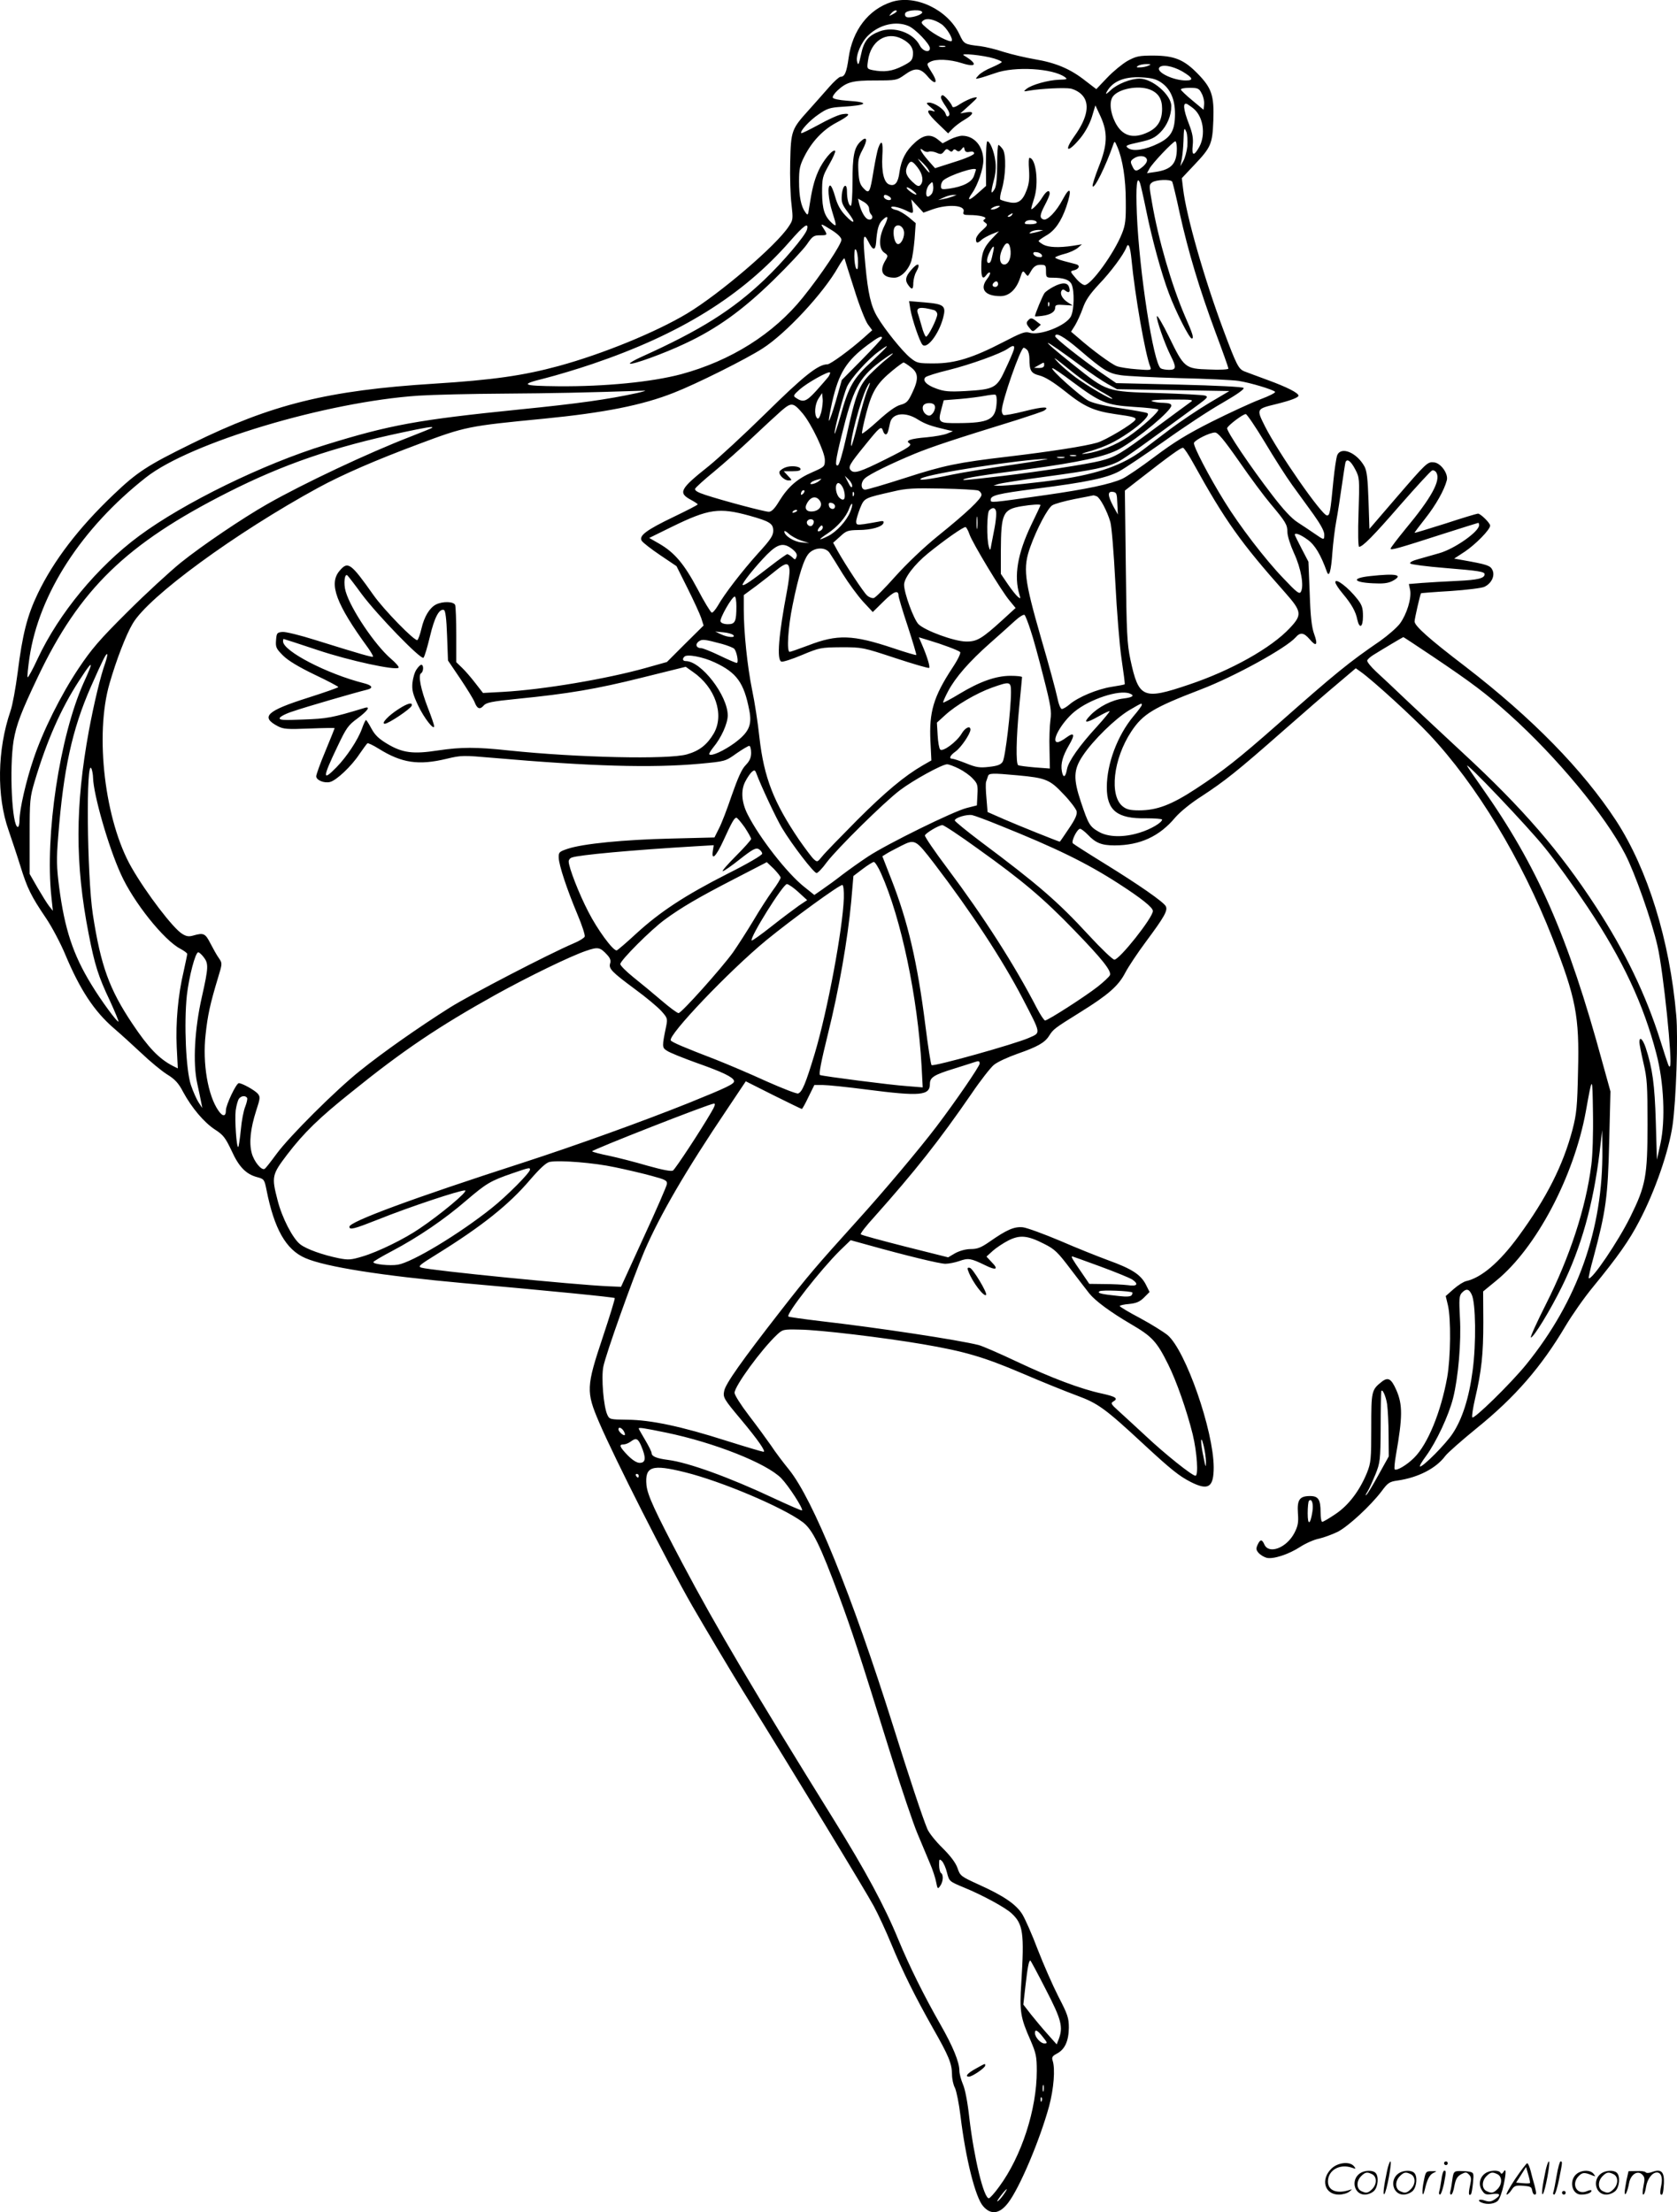 <?xml version="1.0" encoding="UTF-8"?>
<svg xmlns="http://www.w3.org/2000/svg" version="1.0" viewBox="0 0 909.991 1200.169" preserveAspectRatio="xMidYMid meet">
  <g transform="translate(-0.412,1200.661) scale(0.1,-0.1)" fill="#000000" stroke="none">
    <path d="M4842 11996 c-126 -41 -212 -154 -233 -303 -11 -79 -21 -103 -44 -103 -7 0 -35 -25 -62 -56 -26 -30 -76 -86 -109 -123 -95 -105 -98 -113 -102 -282 -2 -80 1 -184 7 -230 9 -81 9 -85 -15 -121 -67 -103 -375 -366 -551 -472 -170 -102 -459 -220 -697 -285 -191 -52 -358 -76 -676 -96 -576 -36 -883 -112 -1315 -325 -244 -120 -296 -154 -426 -278 -188 -179 -324 -357 -410 -536 -57 -119 -83 -220 -109 -428 -11 -84 -28 -178 -39 -209 -72 -210 -76 -462 -10 -648 16 -47 45 -133 63 -191 38 -123 58 -164 140 -285 33 -49 79 -137 103 -194 81 -194 158 -311 266 -404 34 -29 100 -89 147 -133 47 -45 110 -97 140 -116 44 -27 63 -48 88 -96 46 -85 113 -165 173 -204 45 -29 56 -44 89 -113 40 -89 79 -129 140 -145 37 -10 39 -13 50 -68 42 -213 106 -326 211 -371 110 -48 418 -96 859 -136 471 -42 815 -76 820 -81 2 -3 -27 -98 -65 -212 -90 -269 -91 -296 -20 -462 86 -200 368 -756 505 -995 73 -126 196 -333 274 -460 282 -454 668 -1089 711 -1169 24 -44 67 -137 95 -205 63 -153 129 -285 227 -459 86 -151 102 -190 103 -250 0 -24 7 -57 16 -73 8 -17 22 -85 30 -152 28 -232 81 -443 123 -490 42 -49 90 -42 136 19 62 81 171 338 222 524 25 94 34 202 19 247 -6 18 -1 25 23 38 43 22 64 68 65 140 0 53 -6 72 -57 170 -31 61 -81 175 -112 255 -30 80 -68 165 -83 190 -33 54 -101 101 -237 162 -96 44 -101 47 -115 89 -10 29 -37 65 -81 109 -37 36 -74 82 -83 104 -26 62 -99 282 -186 560 -224 711 -434 1228 -565 1390 -31 38 -75 96 -97 130 -23 33 -77 107 -120 163 -43 56 -78 111 -78 123 0 36 145 235 230 315 31 29 34 30 123 28 106 -1 456 -43 667 -79 228 -39 331 -69 540 -158 107 -46 241 -100 298 -121 114 -42 152 -69 362 -264 148 -137 193 -173 256 -205 95 -48 124 -29 124 80 -1 200 -152 633 -250 717 -21 17 -88 59 -149 92 -61 32 -111 62 -111 66 0 3 23 9 51 11 39 4 58 12 81 35 l30 30 -21 42 c-28 53 -76 84 -203 130 -57 21 -175 68 -262 106 -88 37 -178 70 -201 73 -47 5 -88 -13 -181 -78 -46 -32 -66 -40 -102 -40 -27 0 -59 -9 -84 -22 l-39 -23 -235 59 c-129 33 -237 62 -239 66 -3 5 30 47 73 94 221 248 351 412 528 669 48 71 103 141 121 156 19 16 76 42 127 60 109 38 149 60 173 98 23 36 26 39 169 128 153 95 207 143 244 214 16 31 67 108 114 171 98 132 118 167 106 190 -13 24 -147 117 -330 230 -91 56 -169 106 -174 111 -11 10 23 79 39 79 6 0 24 -14 41 -31 43 -46 76 -59 146 -59 138 0 244 49 329 151 27 31 84 78 144 116 125 82 190 133 440 353 110 97 244 213 298 258 l98 83 28 -20 c66 -47 286 -248 370 -338 257 -273 502 -679 669 -1105 127 -324 147 -425 139 -722 -4 -194 -8 -233 -30 -318 -51 -193 -140 -370 -293 -579 -104 -142 -201 -224 -284 -243 -14 -3 -44 -22 -68 -43 l-43 -38 12 -50 c17 -72 15 -283 -4 -391 -34 -188 -105 -362 -179 -436 -40 -40 -96 -73 -106 -63 -3 3 0 38 7 78 36 206 37 272 2 352 -27 61 -44 72 -78 46 -57 -45 -58 -51 -58 -251 0 -171 -2 -190 -23 -243 -40 -98 -100 -177 -170 -224 -35 -24 -68 -43 -73 -43 -5 0 -9 23 -9 51 0 70 -12 89 -57 89 -57 0 -71 -20 -66 -93 4 -51 0 -70 -19 -107 -42 -81 -138 -118 -163 -63 -13 30 -23 29 -37 -2 -9 -20 -8 -28 6 -44 10 -11 29 -22 43 -26 35 -9 119 18 182 59 29 19 76 40 103 45 26 6 72 23 101 37 58 30 179 142 238 220 34 46 43 52 86 58 112 16 210 66 260 134 13 17 89 84 170 150 209 169 351 333 483 556 34 57 100 152 148 210 136 166 197 253 251 357 86 163 161 381 181 521 19 134 31 473 20 595 -35 407 -155 794 -327 1058 -181 276 -453 554 -817 835 -198 151 -276 221 -276 245 0 14 30 146 35 153 1 1 73 7 160 12 87 6 170 16 184 23 38 18 58 59 44 90 -12 26 -29 31 -163 55 l-45 8 58 38 c58 39 137 119 137 141 0 14 -52 65 -66 65 -6 0 -86 -24 -177 -54 -92 -29 -167 -52 -167 -50 0 3 27 38 59 79 56 71 102 152 116 206 9 35 -32 93 -69 97 -36 4 -40 0 -210 -197 l-141 -164 -5 154 c-4 120 -9 161 -22 185 -42 76 -128 111 -148 60 -5 -14 -14 -73 -20 -133 -17 -177 -20 -193 -35 -193 -28 0 -263 338 -337 484 -47 94 -47 94 60 120 81 20 122 36 122 46 0 15 -64 47 -165 84 -55 20 -113 42 -129 48 -31 13 -42 33 -111 218 -107 286 -204 627 -221 772 l-7 58 66 70 c93 98 100 115 105 243 5 135 -9 176 -84 253 -75 77 -126 98 -239 99 -81 0 -95 -3 -143 -29 -29 -17 -79 -58 -111 -92 l-58 -61 -60 46 c-81 64 -160 97 -273 116 -52 9 -129 27 -170 40 -41 14 -97 27 -125 31 -88 10 -90 11 -115 65 -63 133 -239 217 -368 175z m28 -51 c0 -2 -10 -10 -22 -16 -21 -11 -22 -11 -9 4 13 16 31 23 31 12z m138 -7 c-5 -14 -65 -31 -84 -24 -8 3 -11 12 -8 21 8 19 98 22 92 3z m104 -62 c28 -18 66 -81 56 -92 -10 -9 -96 35 -135 70 -32 27 -33 31 -18 42 19 14 58 6 97 -20z m-179 -10 c37 -15 117 -98 117 -121 0 -27 -39 -17 -55 15 -36 70 -140 106 -219 76 -61 -23 -85 -53 -100 -127 -12 -55 -15 -60 -21 -37 -9 33 23 108 62 144 61 58 149 78 216 50z m-35 -70 c45 -23 64 -51 60 -88 -3 -29 -10 -36 -57 -60 -55 -28 -99 -34 -161 -22 -32 7 -32 8 -26 51 14 107 100 162 184 119z m235 -43 c-7 -2 -21 -2 -30 0 -10 3 -4 5 12 5 17 0 24 -2 18 -5z m266 -64 c23 -7 41 -15 41 -19 0 -3 -24 -16 -54 -29 -30 -12 -62 -31 -72 -43 -19 -21 -19 -21 6 -15 14 3 52 16 85 27 105 38 312 26 378 -22 15 -11 11 -13 -32 -14 -59 -2 -148 -27 -176 -49 -19 -15 -18 -16 15 -10 63 11 190 17 224 11 19 -4 46 -18 60 -33 46 -46 32 -125 -39 -224 -62 -87 -37 -95 32 -11 26 32 50 76 62 114 l19 63 28 -60 c40 -88 38 -154 -10 -274 -20 -51 -35 -98 -33 -104 7 -22 71 107 113 228 6 18 8 16 21 -15 29 -67 46 -175 46 -295 1 -102 -2 -129 -21 -176 -42 -106 -167 -279 -202 -279 -10 0 -32 17 -49 38 -31 36 -31 37 -9 42 28 7 35 27 11 33 -10 3 -39 10 -65 17 -27 7 -48 16 -48 19 0 4 23 13 50 20 28 7 60 22 73 33 l22 19 -50 -8 c-74 -11 -130 -9 -159 6 -14 8 -26 17 -26 20 0 3 18 16 40 29 48 27 82 76 110 156 33 97 22 119 -20 39 -34 -64 -83 -115 -104 -107 -22 8 -20 25 9 80 14 26 25 53 25 60 0 24 -18 15 -39 -19 -21 -35 -61 -75 -61 -63 0 4 7 30 16 57 26 80 10 219 -26 219 -4 0 -5 -29 -2 -65 3 -48 0 -77 -13 -110 -22 -60 -48 -77 -98 -65 -21 4 -41 11 -45 14 -3 4 0 28 8 54 22 74 25 188 6 218 -9 13 -20 24 -24 24 -4 0 -7 -48 -7 -108 0 -71 -5 -115 -13 -130 -21 -36 -23 -22 -6 43 11 39 14 77 9 109 -6 50 -29 106 -43 106 -5 0 -8 -54 -8 -121 l1 -121 -44 -39 c-50 -45 -63 -44 -31 1 29 41 60 131 60 175 0 78 -49 135 -115 135 -14 0 -44 -9 -66 -20 l-40 -21 -26 21 c-39 31 -77 26 -124 -17 -50 -45 -74 -92 -84 -160 -7 -57 -24 -78 -54 -68 -30 9 -44 67 -39 156 5 77 -4 92 -22 43 -5 -13 -16 -67 -25 -120 -20 -124 -24 -132 -55 -99 -20 21 -25 39 -28 93 -3 57 0 74 22 115 30 56 25 79 -10 46 -35 -33 -44 -78 -44 -221 0 -71 -4 -128 -9 -128 -11 0 -21 36 -21 78 0 51 -24 34 -28 -20 -3 -39 2 -52 33 -93 46 -59 37 -71 -13 -18 -27 28 -44 59 -56 102 -9 33 -21 61 -27 61 -16 0 -10 -75 11 -142 25 -79 25 -85 -1 -62 -41 37 -53 75 -54 164 0 80 2 89 38 153 22 38 36 71 33 75 -12 12 -65 -51 -91 -109 -24 -54 -35 -100 -51 -204 -5 -37 -7 -39 -20 -20 -23 31 -34 85 -34 168 0 66 4 86 29 135 41 81 100 143 170 181 76 40 88 56 36 48 -21 -3 -78 -29 -128 -57 -50 -27 -92 -48 -95 -46 -9 10 45 69 94 102 46 32 62 37 126 41 141 8 157 25 30 33 -44 3 -77 10 -79 17 -2 6 9 23 24 37 51 48 82 56 207 56 113 0 117 1 158 30 56 41 85 39 124 -6 44 -53 62 -40 25 18 -30 48 -30 48 -9 59 31 17 106 14 171 -7 82 -26 88 -4 11 42 -24 14 106 1 165 -17z m836 -39 c-11 -5 -31 -9 -45 -9 -20 -1 -22 1 -10 9 8 5 29 9 45 9 26 0 27 -2 10 -9z m183 -30 c59 -35 66 -50 21 -50 -67 0 -160 44 -145 69 13 20 70 11 124 -19z m-113 -61 c50 -34 75 -91 75 -170 0 -89 -21 -127 -91 -161 -68 -34 -137 -45 -163 -25 -18 13 -13 16 60 32 65 14 85 24 115 54 36 36 59 91 59 142 0 60 -102 149 -172 149 -48 0 -121 -29 -156 -62 -22 -21 -31 -26 -24 -13 30 59 95 87 189 82 56 -3 80 -9 108 -28z m-62 -38 c46 -18 67 -50 67 -104 0 -63 -23 -102 -75 -127 -82 -40 -142 -22 -180 54 -27 54 -32 112 -12 139 31 42 137 62 200 38z m282 -22 c9 -16 15 -43 13 -59 l-3 -29 -60 50 c-33 27 -61 54 -63 59 -2 6 18 10 47 10 46 0 52 -3 66 -31z m-45 -81 c53 -43 68 -141 32 -208 -29 -52 -42 -50 -36 7 4 37 0 64 -20 116 -32 82 -35 123 -8 108 9 -6 24 -16 32 -23z m-33 -205 c-3 -28 -13 -64 -22 -80 l-16 -28 8 40 c4 22 8 65 9 95 2 74 4 79 16 50 5 -14 7 -48 5 -77z m-57 -12 c0 -82 -29 -114 -114 -127 l-48 -7 13 24 c15 29 129 149 141 149 4 0 8 -18 8 -39z m-1124 -18 c15 3 24 0 24 -9 0 -7 -44 -27 -106 -46 l-106 -34 -39 44 c-38 44 -54 76 -24 52 8 -7 22 -10 30 -6 8 3 27 0 41 -6 22 -10 28 -9 40 6 11 15 16 17 28 7 10 -9 16 -9 21 -1 5 8 11 8 20 0 9 -7 16 -6 26 6 13 16 14 16 17 0 3 -13 11 -17 28 -13z m961 -40 c4 -10 -3 -24 -21 -40 -35 -29 -44 -29 -58 3 -11 22 -10 28 7 40 26 19 64 18 72 -3z m-1186 -55 c17 -31 2 -19 -32 25 -30 39 -31 40 -5 17 15 -14 32 -33 37 -42z m-57 9 c28 -36 33 -76 14 -95 -9 -9 -19 -5 -45 20 -34 33 -40 56 -23 89 15 27 25 24 54 -14z m316 -11 c0 -1 -5 -17 -11 -34 -12 -34 -59 -58 -135 -69 -39 -5 -44 -4 -44 14 0 11 6 26 14 32 34 28 176 75 176 57z m925 -227 c30 -148 81 -336 122 -444 36 -97 111 -245 124 -245 13 0 6 24 -38 124 -71 165 -144 415 -178 615 -16 90 -16 96 1 108 20 15 100 18 109 4 3 -6 22 -83 41 -173 47 -211 106 -407 193 -642 39 -104 71 -194 71 -199 0 -5 -44 -8 -104 -5 -132 4 -136 8 -219 178 -33 68 -63 118 -65 111 -5 -15 41 -147 74 -213 33 -65 31 -78 -8 -78 -18 0 -39 4 -45 8 -40 25 -117 524 -130 838 -6 152 0 212 17 168 4 -11 20 -81 35 -155z m-1166 95 c-6 -8 -15 -14 -20 -14 -16 0 -10 48 9 66 16 17 17 17 20 -10 2 -15 -2 -34 -9 -42z m-98 16 c31 -25 12 -26 -21 0 -14 11 -20 20 -14 20 7 0 22 -9 35 -20z m-131 -30 c8 -5 11 -12 8 -16 -10 -9 -38 3 -38 16 0 12 10 13 30 0z m345 1 c-11 -4 -33 -11 -50 -14 l-30 -6 30 14 c17 8 39 14 50 14 l20 0 -20 -8z m-455 -66 c0 -12 5 -26 11 -32 15 -15 3 -34 -17 -26 -17 6 -38 44 -48 85 l-6 27 30 -17 c18 -10 30 -25 30 -37z m345 -4 c83 29 177 23 168 -12 -5 -16 0 -19 30 -19 56 0 101 -11 85 -22 -11 -7 -10 -11 3 -20 14 -10 12 -15 -17 -41 -19 -16 -34 -38 -34 -48 0 -23 8 -24 30 -4 8 8 34 22 55 31 l40 16 -37 -39 c-45 -47 -59 -81 -59 -150 -1 -62 7 -76 27 -49 7 11 17 17 20 13 3 -3 -3 -18 -15 -33 -43 -55 -13 -94 72 -94 47 0 86 36 107 100 12 38 15 40 27 24 7 -10 14 -16 16 -13 2 2 11 16 20 32 13 19 26 27 47 27 28 0 30 -3 30 -35 0 -33 2 -35 34 -35 62 0 93 -11 105 -36 16 -36 14 -140 -4 -174 -26 -51 -171 -107 -226 -88 -22 7 -44 -1 -140 -51 -166 -86 -262 -116 -376 -116 -87 0 -93 1 -130 31 -41 33 -138 153 -178 221 -35 58 -51 129 -65 280 -15 158 -12 184 16 129 24 -49 38 -51 42 -6 5 70 13 101 33 121 32 32 37 21 13 -28 -32 -62 -32 -126 -2 -147 22 -15 22 -17 5 -45 -33 -56 -14 -91 50 -91 35 0 75 39 92 90 6 19 14 73 18 120 l6 86 -39 33 c-22 17 -51 35 -66 38 -16 3 -28 10 -28 14 0 11 44 1 82 -17 38 -20 40 -18 33 24 l-6 37 33 -36 33 -36 50 18z m355 9 c-8 -5 -22 -10 -30 -10 -13 0 -13 1 0 10 8 5 22 10 30 10 13 0 13 -1 0 -10z m75 -40 c-3 -5 -12 -10 -18 -10 -7 0 -6 4 3 10 19 12 23 12 15 0z m135 -41 c0 -5 -16 -9 -36 -9 -30 0 -34 3 -25 14 12 14 61 10 61 -5z m-1247 -38 c-9 -33 -129 -175 -232 -273 -173 -164 -346 -273 -665 -417 -38 -17 -67 -34 -64 -37 10 -9 186 55 298 108 174 81 314 182 481 345 81 79 162 166 181 193 30 44 37 50 71 50 42 0 43 1 20 37 -20 30 -16 29 49 -12 28 -18 47 -37 48 -49 0 -25 -109 -189 -209 -313 -159 -198 -391 -344 -662 -417 -159 -42 -411 -67 -664 -65 -201 2 -213 9 -75 43 63 16 180 51 259 78 478 162 814 371 1072 666 76 87 103 106 92 63z m527 -19 c0 -34 -23 -68 -38 -58 -18 11 -26 74 -12 91 18 22 50 1 50 -33z m730 8 c-14 -4 -32 -8 -40 -9 -13 -1 -13 0 0 9 8 5 26 9 40 9 l25 -1 -25 -8z m-152 -106 c3 -45 -17 -80 -42 -71 -20 8 -21 49 0 88 20 40 38 32 42 -17z m656 -46 c18 -189 74 -513 102 -582 7 -18 3 -19 -72 -13 -44 3 -94 11 -110 17 -29 11 -133 87 -208 153 l-40 34 22 35 c12 20 31 62 42 93 15 43 37 75 87 129 63 65 135 162 149 200 11 30 21 6 28 -66z m-750 45 c-11 -53 -15 -63 -25 -63 -14 0 -11 27 6 60 19 37 27 38 19 3z m-734 -58 c0 -36 -3 -46 -10 -35 -5 8 -10 38 -10 65 0 36 3 46 10 35 5 -8 10 -37 10 -65z m998 37 c3 -9 -3 -13 -19 -10 -12 1 -24 9 -27 16 -3 9 3 13 19 10 12 -1 24 -9 27 -16z m-1018 -186 c27 -88 61 -173 74 -190 l23 -31 -46 -41 c-74 -66 -181 -144 -197 -144 -50 0 -128 -62 -334 -265 -118 -116 -258 -245 -310 -287 -156 -124 -168 -145 -97 -183 20 -11 37 -22 37 -25 0 -3 -58 -33 -129 -67 -150 -72 -191 -103 -175 -130 6 -10 51 -45 100 -78 l89 -60 60 -120 c33 -66 66 -138 74 -161 l13 -41 -100 -99 -99 -99 -114 -32 c-214 -60 -558 -118 -774 -130 l-110 -6 -42 54 c-23 30 -55 67 -72 83 l-31 30 0 147 c0 81 -3 154 -6 163 -8 20 -68 21 -104 3 -35 -18 -64 -66 -79 -131 -7 -30 -17 -58 -22 -62 -14 -8 -183 165 -239 245 -123 174 -138 185 -184 130 -59 -70 -18 -180 155 -417 17 -24 29 -45 27 -48 -5 -4 -62 12 -312 90 -82 26 -163 46 -180 44 -29 -3 -31 -6 -34 -45 -3 -38 1 -46 38 -83 27 -27 83 -61 170 -103 72 -34 130 -65 130 -68 0 -3 -74 -29 -165 -58 -224 -71 -259 -104 -164 -154 30 -16 51 -18 171 -13 76 3 138 4 138 2 0 -2 -23 -58 -50 -124 -28 -66 -50 -128 -50 -137 0 -21 43 -39 75 -31 35 9 116 85 160 152 20 29 39 55 43 58 4 2 32 -11 62 -30 124 -77 215 -91 368 -54 79 19 90 19 250 5 530 -46 860 -56 1124 -32 138 13 138 13 197 55 33 23 65 42 71 42 5 0 10 -17 10 -37 0 -28 -8 -45 -30 -68 -21 -21 -42 -69 -75 -163 -25 -74 -56 -155 -70 -181 l-24 -48 -238 -6 c-256 -6 -475 -28 -557 -55 -48 -16 -51 -19 -50 -50 2 -42 44 -169 101 -305 25 -59 43 -114 40 -122 -4 -8 -30 -24 -59 -36 -136 -58 -556 -276 -673 -349 -168 -106 -365 -244 -490 -345 -132 -106 -378 -351 -449 -447 -31 -42 -60 -80 -66 -83 -17 -10 -58 40 -70 86 -15 56 -7 132 24 229 23 70 23 76 8 94 -18 19 -84 56 -102 56 -14 0 -70 -118 -70 -147 0 -35 -17 -36 -40 -3 -58 82 -88 258 -70 416 11 102 24 163 66 302 25 82 25 82 6 110 -11 15 -31 51 -46 80 -28 55 -37 59 -93 43 -24 -7 -38 -5 -60 9 -49 29 -196 222 -275 360 -145 252 -201 720 -119 1000 36 125 89 263 125 323 85 147 559 493 1006 737 132 72 317 152 545 237 256 96 269 98 680 138 326 32 535 73 706 141 121 47 395 184 481 240 127 81 332 302 410 441 18 31 33 52 35 47 1 -5 25 -81 53 -168z m780 29 c0 -8 -7 -15 -15 -15 -16 0 -20 12 -8 23 11 12 23 8 23 -8z m440 -355 c133 -114 159 -129 226 -139 32 -5 176 -12 319 -16 143 -3 287 -10 320 -15 64 -10 184 -46 198 -59 4 -5 -32 -23 -80 -41 -48 -18 -167 -73 -263 -121 -135 -68 -206 -112 -310 -190 -74 -56 -154 -110 -176 -120 -64 -29 -191 -56 -414 -88 -308 -44 -300 -43 -300 -26 0 24 37 33 244 60 275 35 386 58 454 95 31 17 141 91 245 164 103 74 244 167 313 206 83 48 122 76 116 82 -6 6 -148 13 -351 18 l-340 8 -83 57 c-110 77 -248 186 -248 197 0 25 47 -1 130 -72z m-1070 63 c0 -4 -49 -57 -109 -118 l-109 -110 -32 -113 c-18 -62 -35 -110 -38 -108 -2 3 6 49 18 103 36 156 76 221 192 308 58 43 78 53 78 38z m1080 -152 c52 -39 118 -83 145 -98 l50 -28 305 -5 305 -5 -110 -65 c-60 -36 -154 -99 -209 -140 -54 -41 -122 -92 -150 -114 -108 -82 -243 -130 -448 -160 -121 -18 -299 -36 -337 -35 l-26 1 25 8 c14 5 129 23 255 40 261 35 342 52 403 85 36 20 149 101 431 308 47 35 52 41 35 47 -10 4 -125 10 -254 14 -283 8 -277 6 -461 153 -202 161 -180 158 41 -6z m-1134 26 c-102 -93 -127 -137 -171 -297 -16 -55 -30 -98 -32 -96 -6 6 47 208 67 254 21 46 112 148 174 193 67 49 54 32 -38 -54z m769 61 c-4 -13 -24 -60 -46 -106 -46 -101 -60 -108 -215 -117 -91 -5 -117 -2 -158 13 -54 19 -78 44 -60 62 6 6 62 24 125 39 117 29 284 89 322 116 30 21 39 19 32 -7z m73 0 c7 -7 12 -28 12 -47 0 -67 9 -80 56 -92 30 -8 75 -36 137 -85 103 -83 155 -107 272 -124 101 -14 117 -19 109 -32 -14 -22 -159 -109 -206 -123 -64 -19 -258 -49 -478 -75 -280 -33 -353 -48 -563 -116 -109 -35 -207 -64 -218 -64 -25 0 -26 41 -1 62 25 23 147 82 270 133 99 40 207 76 557 184 72 23 137 45 145 50 35 23 -7 22 -105 -3 -59 -15 -110 -24 -116 -21 -5 4 -9 14 -9 24 0 49 102 341 119 341 4 0 12 -5 19 -12z m-763 -50 c-22 -17 -63 -55 -91 -83 -58 -59 -76 -104 -128 -340 -18 -82 -38 -151 -45 -153 -17 -6 -14 23 19 158 62 254 94 316 210 404 70 52 96 63 35 14z m1020 -79 c39 -31 100 -72 138 -93 37 -20 67 -39 67 -42 0 -11 -135 68 -200 116 -36 27 -78 63 -95 81 -34 37 -28 33 90 -62z m-888 35 c41 -31 43 -64 7 -139 -22 -47 -31 -56 -64 -65 -26 -7 -66 -36 -121 -86 -45 -41 -84 -72 -87 -69 -3 2 8 53 23 111 32 120 58 161 143 231 29 24 56 43 59 43 3 0 21 -11 40 -26z m723 11 c0 -10 -10 -15 -27 -15 l-28 1 25 14 c31 18 30 18 30 0z m155 -91 c152 -113 182 -125 332 -135 69 -4 128 -11 132 -14 8 -9 -88 -97 -163 -148 -67 -45 -156 -81 -226 -91 -37 -5 -33 -2 23 14 80 24 131 48 207 100 70 48 116 95 100 105 -6 4 -70 15 -142 26 -79 11 -148 27 -175 40 -43 21 -218 178 -198 178 6 0 55 -33 110 -75z m-1326 28 c-8 -10 -38 -45 -67 -77 -54 -59 -70 -64 -112 -35 -13 9 -8 16 25 45 40 35 154 99 163 91 2 -3 -2 -13 -9 -24z m211 -74 c-10 -24 -33 -104 -51 -178 -18 -74 -34 -129 -36 -123 -9 26 51 250 84 316 21 42 24 32 3 -15z m-1250 -14 c-156 -34 -317 -57 -637 -89 -551 -56 -701 -83 -1053 -192 -336 -103 -768 -314 -1011 -494 -227 -168 -435 -420 -550 -665 -27 -59 -52 -104 -55 -102 -3 3 2 51 10 107 52 347 283 703 633 978 240 188 976 409 1478 443 77 5 286 10 465 11 271 2 420 5 760 16 14 1 -4 -5 -40 -13z m1000 -105 c-8 -28 -15 -38 -22 -31 -17 17 -13 75 8 107 l19 29 3 -31 c2 -17 -2 -50 -8 -74z m952 50 c-6 -89 -40 -107 -207 -108 -107 -1 -112 3 -94 71 l14 53 88 7 c48 4 109 12 135 17 26 5 52 8 57 6 6 -1 9 -22 7 -46z m1048 3 c-13 -9 -99 -73 -190 -140 -185 -138 -211 -154 -296 -176 -71 -18 -338 -59 -524 -81 -215 -25 -224 -25 -218 -20 8 8 97 23 343 55 290 39 430 70 504 111 104 59 281 207 281 235 0 10 -14 14 -42 15 -24 0 -52 4 -63 9 -13 5 26 9 105 9 121 0 124 -1 100 -17z m-2100 -59 c48 -58 120 -209 120 -252 0 -36 -2 -37 -67 -66 -82 -35 -132 -79 -180 -156 -25 -42 -42 -59 -57 -59 -23 0 -245 59 -343 91 -43 14 -60 24 -57 34 3 7 49 49 103 93 53 44 147 127 207 184 60 57 131 122 158 146 55 47 64 46 116 -15z m716 43 c8 -21 -15 -58 -33 -54 -22 4 -38 32 -30 52 8 20 56 21 63 2z m-92 -75 c42 -26 71 -36 161 -57 l30 -7 -32 -13 c-17 -7 -67 -16 -111 -20 -86 -7 -117 -18 -94 -32 17 -11 -2 -24 -128 -87 -136 -68 -170 -79 -188 -61 -18 18 -9 33 79 141 76 94 85 102 94 76 3 -12 10 -21 15 -21 9 0 13 10 24 63 12 53 83 61 150 18z m1883 -123 c50 -84 117 -189 149 -233 32 -44 84 -116 116 -160 37 -52 58 -90 58 -108 0 -32 0 -32 -55 6 -22 15 -62 42 -90 60 -33 21 -78 70 -137 147 -118 153 -250 349 -245 364 5 15 85 76 101 76 6 0 53 -69 103 -152z m-4518 78 c-2 -3 -56 -24 -119 -49 -228 -88 -578 -253 -775 -365 -132 -75 -353 -224 -470 -318 -60 -49 -191 -169 -291 -269 -151 -150 -194 -201 -263 -304 -97 -145 -195 -342 -245 -492 -40 -117 -76 -274 -76 -331 0 -21 -4 -38 -9 -38 -32 0 -47 320 -23 469 15 87 41 155 132 346 226 475 479 721 1030 1000 300 152 573 246 945 325 126 27 173 35 164 26z m4379 -183 c60 -87 136 -189 169 -228 84 -100 93 -115 93 -156 0 -20 16 -70 36 -114 38 -82 55 -178 37 -209 -8 -15 -22 -4 -95 73 -100 104 -239 286 -319 416 -85 137 -172 304 -166 319 7 17 86 56 114 56 16 0 47 -37 131 -157z m-249 -9 c173 -313 258 -432 499 -703 90 -102 93 -120 25 -192 -101 -108 -318 -230 -548 -307 -248 -84 -272 -74 -317 136 -18 87 -21 141 -25 507 l-5 410 64 50 c182 142 242 185 252 182 6 -2 31 -39 55 -83z m-636 39 c-7 -2 -21 -2 -30 0 -10 3 -4 5 12 5 17 0 24 -2 18 -5z m-65 -10 c-10 -2 -26 -2 -35 0 -10 3 -2 5 17 5 19 0 27 -2 18 -5z m-280 -38 c-126 -18 -272 -42 -325 -53 -132 -28 -194 -35 -170 -21 43 26 545 104 682 106 22 1 -62 -14 -187 -32z m1860 -25 c23 -44 24 -50 18 -232 -4 -113 -2 -188 3 -188 19 0 75 56 226 230 86 98 162 181 170 184 8 3 19 -3 24 -13 23 -43 -29 -137 -168 -304 -44 -54 -81 -102 -81 -107 0 -10 37 0 288 81 101 32 186 59 188 59 2 0 4 -6 4 -13 0 -35 -134 -129 -217 -152 -29 -8 -78 -22 -109 -31 -35 -9 -53 -19 -47 -25 5 -5 89 -16 188 -24 184 -15 215 -20 215 -34 0 -22 -37 -31 -146 -36 -65 -3 -152 -8 -192 -11 l-73 -6 7 -33 c8 -45 -18 -130 -55 -181 -17 -23 -66 -65 -108 -95 -168 -115 -240 -173 -559 -455 -210 -185 -294 -251 -439 -346 -134 -88 -213 -118 -310 -118 -48 0 -68 5 -88 21 -75 58 -52 259 46 407 63 95 119 129 377 228 183 70 462 224 514 282 26 30 45 27 77 -10 36 -43 46 -31 24 29 -13 35 -20 95 -24 220 l-7 172 -37 71 c-20 39 -37 73 -37 75 0 14 32 1 69 -26 40 -28 72 -82 105 -174 12 -34 23 1 30 104 4 51 13 128 21 170 8 42 21 128 30 191 9 63 18 121 20 128 8 23 29 8 53 -38z m-2730 -93 c-2 -9 -10 -2 -21 21 l-19 37 22 -21 c12 -12 20 -28 18 -37z m-182 28 c-22 -16 -57 -21 -40 -6 7 8 29 15 54 20 3 0 -4 -6 -14 -14z m139 -55 c9 -41 -2 -56 -26 -34 -18 17 -26 64 -12 77 10 11 31 -12 38 -43z m728 5 c9 -4 17 -14 17 -23 0 -21 -81 -98 -235 -222 -79 -64 -169 -150 -232 -220 -56 -63 -109 -117 -118 -118 -9 -2 -25 4 -36 14 -20 18 -118 167 -160 242 l-24 44 38 34 c33 31 42 34 99 35 70 0 129 17 136 38 4 11 -3 13 -29 7 -19 -4 -53 -9 -76 -13 -38 -5 -43 -4 -43 14 0 11 10 43 21 72 24 57 21 55 184 92 66 16 111 18 260 15 99 -2 188 -7 198 -11z m-951 -17 c-7 -7 -12 -8 -12 -2 0 14 12 26 19 19 2 -3 -1 -11 -7 -17z m275 -10 c-3 -8 -6 -5 -6 6 -1 11 2 17 5 13 3 -3 4 -12 1 -19z m1430 -43 l3 -60 -25 45 c-31 59 -32 82 -2 78 20 -3 22 -9 24 -63z m-112 39 c18 -7 57 -80 74 -139 7 -22 19 -168 27 -325 8 -157 23 -345 34 -419 11 -74 19 -135 17 -137 -1 -2 -34 -8 -72 -14 -76 -12 -180 -55 -227 -95 -16 -14 -35 -25 -42 -25 -7 0 -18 27 -25 63 -7 34 -46 179 -88 322 -92 320 -99 381 -58 495 36 100 94 209 119 225 12 8 66 23 121 34 55 10 101 20 102 20 1 1 9 -2 18 -5z m-1501 -26 c15 -25 -4 -52 -39 -56 -33 -4 -48 14 -33 42 21 40 52 45 72 14z m81 -28 c0 -22 -29 -18 -33 3 -3 14 1 18 15 15 10 -2 18 -10 18 -18z m82 -32 c-20 -48 -73 -106 -118 -129 -56 -28 -59 -23 -6 12 56 37 103 91 119 137 7 18 14 29 16 24 2 -6 -3 -26 -11 -44z m1033 38 c0 -2 -22 -50 -50 -107 -75 -157 -95 -278 -64 -379 7 -22 6 -23 -8 -12 -9 7 -34 38 -55 69 l-38 56 0 126 c1 202 11 224 112 241 54 9 103 12 103 6z m-240 -46 c0 -16 -4 -51 -9 -77 -5 -26 -13 -66 -17 -88 -6 -37 -8 -38 -14 -15 -13 42 -11 185 2 198 21 21 38 13 38 -18z m-1340 -11 c111 -31 130 -43 130 -82 0 -26 -15 -49 -82 -122 -88 -98 -183 -221 -219 -285 -13 -22 -28 -39 -33 -37 -6 2 -41 59 -77 128 -73 137 -125 198 -208 246 l-54 31 124 61 c199 97 255 105 419 60z m260 27 c0 -2 -7 -7 -16 -10 -8 -3 -12 -2 -9 4 6 10 25 14 25 6z m977 -93 c-2 -16 -4 -3 -4 27 0 30 2 43 4 28 2 -16 2 -40 0 -55z m-887 33 c0 -8 -5 -18 -11 -22 -14 -8 -33 11 -25 25 10 16 36 13 36 -3z m39 -47 c-19 -12 -24 -2 -8 17 9 11 14 13 17 4 3 -7 -2 -16 -9 -21z m806 -22 c16 -46 174 -309 218 -360 l32 -39 -70 -64 c-113 -103 -140 -119 -199 -118 -65 1 -222 59 -258 94 -26 27 -78 168 -78 214 0 37 56 110 128 169 91 74 195 147 206 144 4 -2 14 -19 21 -40z m-914 -33 l44 -14 -43 4 c-42 4 -92 37 -92 59 0 6 11 0 24 -12 13 -12 43 -29 67 -37z m-47 -47 c21 -17 27 -29 22 -42 -6 -16 -8 -17 -24 -1 -10 9 -22 16 -26 16 -4 0 -44 -28 -89 -63 -108 -84 -147 -110 -153 -104 -7 6 70 102 132 165 60 60 91 66 138 29z m201 -19 c9 -13 41 -64 72 -115 31 -50 81 -118 110 -150 l53 -57 59 58 c55 55 81 64 81 30 0 -8 22 -82 50 -166 27 -83 48 -153 46 -155 -2 -2 -57 14 -122 36 -224 75 -306 77 -464 16 -51 -19 -96 -35 -101 -35 -17 0 -9 133 16 254 33 163 62 254 90 282 32 32 88 33 110 2z m-217 -91 c2 -15 -4 -66 -13 -114 -46 -242 -57 -376 -31 -386 7 -3 58 13 112 36 96 40 102 41 214 42 114 0 117 -1 293 -59 97 -32 180 -56 183 -53 6 6 -11 62 -40 129 l-16 37 53 -16 c74 -22 160 -54 171 -64 5 -5 -12 -41 -42 -86 -103 -157 -127 -240 -119 -400 l5 -102 -47 -27 c-97 -56 -202 -143 -357 -298 -88 -89 -173 -176 -188 -195 -26 -32 -27 -33 -46 -16 -11 10 -46 57 -79 104 -139 205 -191 338 -216 556 -8 77 -26 194 -40 260 -26 129 -45 312 -45 436 l0 77 68 50 c37 28 87 67 111 87 50 40 65 40 69 2z m-2321 -134 c85 -114 322 -358 335 -345 6 6 21 57 35 115 24 102 50 153 76 144 8 -2 14 -49 17 -139 l5 -135 67 -99 c37 -55 71 -111 77 -126 14 -37 29 -43 49 -20 14 17 43 23 182 37 280 28 429 53 677 115 l238 59 38 -27 c123 -84 173 -233 114 -335 -36 -61 -78 -94 -145 -113 -100 -29 -596 -18 -967 21 -178 19 -256 19 -385 0 -135 -21 -192 -13 -273 35 -47 28 -68 48 -87 83 -14 26 -27 47 -30 47 -3 0 -13 -21 -22 -47 -22 -61 -83 -153 -138 -209 -77 -79 -77 -59 5 112 48 101 58 116 109 153 55 41 73 67 39 57 -182 -55 -202 -58 -332 -63 -111 -5 -133 -3 -129 8 2 8 35 25 74 37 66 23 339 102 397 116 39 9 33 24 -15 36 -198 50 -438 174 -438 227 0 7 1 13 3 13 2 0 85 -27 184 -60 173 -58 424 -112 440 -96 4 4 -15 26 -42 49 -86 74 -217 268 -245 364 -13 43 -6 103 10 87 5 -5 40 -50 77 -101z m2033 -65 c0 -84 -7 -98 -46 -98 -21 0 -37 6 -40 15 -6 16 62 135 77 135 5 0 9 -24 9 -52z m1596 -130 c14 -40 45 -154 70 -253 40 -156 45 -187 38 -235 -4 -30 -7 -102 -5 -159 l2 -104 -81 6 c-45 4 -85 9 -91 12 -13 9 -11 147 6 320 8 83 15 153 15 158 0 4 -28 7 -62 7 -80 0 -167 -31 -278 -98 -46 -28 -86 -49 -88 -47 -2 2 10 30 27 62 40 75 115 161 227 260 49 43 109 97 134 120 25 23 49 38 54 33 4 -4 19 -41 32 -82z m-1613 -27 c16 -16 -32 -13 -68 5 l-30 14 44 -4 c24 -2 48 -9 54 -15z m3791 -113 c220 -148 293 -203 422 -319 255 -229 519 -547 627 -757 52 -100 144 -360 175 -497 32 -137 83 -637 68 -653 -6 -6 -5 -10 -52 138 -78 248 -192 485 -349 726 -197 303 -399 536 -720 833 -104 97 -242 225 -306 286 -63 60 -139 132 -168 158 -29 27 -50 54 -48 60 2 7 17 20 33 30 53 33 159 96 163 97 2 0 71 -46 155 -102z m-3852 65 c32 -9 62 -21 67 -27 14 -18 24 -76 13 -76 -6 0 -48 18 -93 40 -46 22 -91 40 -100 40 -27 0 -34 21 -14 36 19 14 29 13 127 -13z m-3347 -104 c-26 -71 -62 -224 -89 -369 -74 -405 -75 -720 -1 -1099 33 -170 53 -233 116 -365 27 -59 48 -110 46 -112 -6 -6 -95 115 -147 201 -100 163 -145 301 -175 529 -14 110 -15 151 -5 275 28 361 75 579 177 811 66 149 83 183 89 177 2 -2 -3 -24 -11 -48z m3307 4 c120 -56 159 -110 188 -260 16 -81 -2 -120 -82 -179 -57 -41 -124 -72 -135 -60 -3 3 7 19 21 37 43 51 79 130 79 174 0 108 -144 295 -228 295 -16 0 -20 12 -7 24 14 15 100 -1 164 -31z m-3391 -35 c-5 -13 -20 -48 -34 -78 -129 -290 -210 -825 -174 -1160 l8 -75 -20 25 c-11 14 -39 59 -63 100 l-43 75 0 205 c0 196 1 209 28 300 66 220 142 392 240 543 56 87 74 107 58 65z m4999 -128 c0 -93 -31 -355 -45 -376 -10 -16 -28 -23 -74 -28 -51 -6 -70 -3 -124 19 -35 14 -69 25 -75 25 -21 0 -13 18 18 40 29 21 80 96 80 118 0 24 -29 11 -48 -22 -27 -45 -102 -100 -116 -86 -6 6 -12 41 -14 78 l-4 68 44 40 c58 54 171 120 255 150 99 35 103 34 103 -26z m644 -6 c29 -11 17 -21 -33 -27 -62 -7 -136 -45 -180 -91 -43 -44 -26 -46 46 -5 30 17 56 29 58 27 2 -2 -29 -40 -69 -84 -93 -101 -154 -187 -162 -230 -8 -46 -21 -51 -28 -11 -7 40 4 81 39 141 34 58 29 73 -15 41 -18 -14 -40 -25 -47 -25 -39 0 20 106 91 165 84 69 243 121 300 99z m66 -62 c0 -4 -20 -32 -46 -62 -87 -105 -144 -258 -144 -385 0 -126 57 -171 212 -168 49 0 88 -3 88 -7 0 -16 -62 -53 -122 -71 -86 -27 -171 -25 -222 5 -49 28 -56 41 -96 160 -43 128 -41 177 10 253 56 84 176 201 251 246 70 41 69 40 69 29z m-992 -346 c26 -13 60 -37 75 -54 25 -26 28 -35 25 -87 l-3 -58 -55 -14 c-70 -17 -430 -194 -535 -263 -44 -29 -107 -74 -140 -99 -33 -26 -81 -61 -106 -78 l-46 -32 -55 44 c-91 72 -241 263 -307 393 -33 65 -38 130 -13 178 11 22 28 46 36 53 13 11 17 10 23 -5 26 -71 110 -249 140 -299 56 -93 173 -245 188 -245 7 0 32 26 55 58 57 75 311 326 397 391 74 56 228 140 256 141 10 0 39 -11 65 -24z m3179 -429 c57 -70 161 -215 232 -322 191 -287 303 -526 373 -795 41 -156 50 -360 22 -489 l-19 -86 -6 205 c-6 202 -18 291 -55 403 -16 47 -34 63 -34 29 0 -10 10 -60 22 -112 20 -85 22 -121 22 -335 0 -280 -10 -332 -93 -500 -65 -132 -211 -348 -226 -333 -2 2 9 53 26 113 67 250 78 328 85 625 l7 275 -43 155 c-188 691 -353 1067 -659 1500 -37 52 -71 102 -75 110 -20 38 331 -330 421 -443z m-7878 380 c3 -94 83 -374 151 -523 68 -152 235 -360 323 -405 20 -11 37 -23 37 -28 0 -5 -9 -47 -19 -93 -31 -129 -44 -280 -38 -411 l6 -117 -28 14 c-75 39 -132 99 -219 229 -125 187 -171 314 -214 592 -32 208 -38 867 -7 790 4 -11 8 -33 8 -48z m5018 13 c152 -14 174 -23 248 -102 36 -37 67 -79 71 -92 4 -18 -6 -42 -42 -95 -26 -39 -48 -71 -49 -71 -6 0 -228 89 -301 121 l-91 40 -6 74 c-4 41 -5 81 -2 90 3 8 7 22 10 30 5 17 21 18 162 5z m-102 -270 c309 -124 475 -205 650 -318 124 -80 185 -129 185 -148 0 -36 -181 -264 -209 -264 -9 0 -73 61 -141 135 -166 180 -272 272 -584 505 -77 58 -140 110 -141 115 0 15 66 35 95 29 14 -3 79 -27 145 -54z m-1380 -12 c19 -29 35 -57 35 -63 0 -5 -37 -47 -82 -92 -46 -46 -78 -83 -72 -83 6 0 48 29 93 65 69 54 86 63 102 55 10 -6 19 -17 19 -25 0 -8 -78 -54 -190 -110 -230 -117 -364 -205 -494 -324 -54 -50 -102 -91 -106 -91 -21 0 -104 113 -153 209 -52 100 -107 242 -107 274 0 8 7 18 17 21 35 14 331 41 669 61 l101 6 -5 -32 c-8 -55 18 -29 57 56 47 103 60 125 71 125 5 0 25 -24 45 -52z m1268 -118 c238 -170 352 -266 522 -442 150 -155 201 -219 192 -242 -4 -9 -34 -37 -67 -63 -69 -54 -270 -183 -285 -183 -5 0 -25 30 -44 66 -122 236 -288 495 -485 758 -70 93 -125 174 -123 180 4 13 76 56 95 56 8 0 96 -58 195 -130z m-240 -78 c201 -263 371 -523 480 -732 102 -197 100 -185 35 -214 -73 -33 -520 -158 -529 -148 -4 4 -19 99 -33 211 -44 350 -96 570 -186 799 l-48 123 21 13 c12 8 49 27 82 44 74 37 77 35 178 -96z m-833 -77 c0 -6 -19 -38 -43 -70 -24 -33 -72 -107 -106 -165 -35 -58 -84 -134 -109 -170 -62 -86 -280 -330 -296 -330 -7 0 -49 31 -92 68 -43 37 -112 94 -151 125 -40 32 -73 65 -73 73 0 20 167 187 241 241 90 66 182 120 374 219 l180 93 38 -36 c20 -21 37 -42 37 -48z m545 23 c109 -243 199 -672 220 -1047 l6 -114 -86 7 c-89 6 -451 53 -471 60 -8 3 6 74 42 220 61 245 108 517 127 721 l12 139 50 38 c28 21 55 38 61 38 6 0 24 -28 39 -62z m-449 -101 l48 -44 -45 -30 c-24 -17 -91 -67 -148 -112 -57 -45 -106 -80 -108 -77 -13 13 170 306 191 306 8 0 36 -19 62 -43z m247 -33 c-6 -169 -88 -609 -158 -844 -49 -162 -68 -208 -90 -216 -7 -3 -84 27 -172 66 -87 40 -210 92 -273 117 -177 68 -240 95 -246 105 -17 27 314 375 519 544 137 112 399 303 412 299 6 -1 9 -32 8 -71z m-1285 -307 c17 -18 22 -32 17 -47 -9 -29 8 -46 136 -141 59 -43 122 -96 142 -118 33 -37 34 -41 26 -82 -23 -111 -23 -116 4 -133 14 -10 86 -39 161 -66 142 -50 197 -77 203 -97 6 -16 -37 -36 -247 -121 -247 -99 -613 -231 -900 -324 -604 -195 -940 -320 -940 -347 0 -19 26 -12 155 39 166 67 452 162 473 158 18 -4 -133 -130 -246 -206 -81 -56 -226 -127 -310 -152 -63 -19 -77 -20 -129 -10 -88 18 -175 49 -209 75 -41 31 -100 145 -124 241 -33 127 -30 138 52 246 91 119 173 199 351 341 277 224 472 355 781 527 175 97 407 210 491 238 64 22 75 20 113 -21z m-2189 -13 c27 -35 27 -54 -9 -214 -40 -175 -50 -360 -26 -470 9 -41 19 -88 22 -105 l6 -30 -20 30 c-11 17 -30 59 -42 95 -27 81 -38 332 -22 486 12 103 46 234 62 234 5 0 18 -12 29 -26z m4211 -578 c0 -14 -130 -204 -234 -341 -91 -120 -286 -352 -432 -513 -221 -245 -261 -291 -419 -494 -204 -262 -294 -389 -301 -427 -8 -36 -2 -45 91 -156 92 -110 137 -175 122 -175 -6 0 -97 27 -202 60 -244 78 -410 113 -537 114 -93 1 -97 2 -108 26 -21 44 -34 204 -22 262 14 70 159 476 222 625 86 199 223 435 452 775 l99 148 149 -75 c83 -41 152 -75 155 -75 3 0 19 29 36 65 l32 65 46 0 c25 0 133 -11 240 -25 288 -37 341 -33 341 31 0 35 21 49 132 83 57 18 108 34 113 36 20 7 25 5 25 -9z m3319 -551 c-30 -234 -117 -498 -245 -752 -51 -101 -88 -183 -83 -183 15 0 104 145 168 275 105 212 171 449 205 730 l14 120 1 -106 c4 -430 -134 -820 -412 -1164 -85 -105 -289 -304 -294 -288 -3 7 4 52 15 100 36 154 45 244 45 416 l-1 167 73 60 c215 176 419 562 484 915 36 201 36 201 39 -5 2 -113 -2 -233 -9 -285z m-7294 365 c3 -5 -2 -26 -10 -47 -9 -21 -20 -78 -24 -126 -5 -48 -11 -90 -14 -93 -9 -9 -20 145 -14 198 4 28 12 56 18 64 13 16 35 18 44 4z m2519 -77 c-59 -102 -195 -308 -208 -317 -9 -6 -56 3 -138 26 -68 20 -162 44 -209 54 -46 9 -87 20 -92 24 -7 6 635 258 661 259 10 1 5 -14 -14 -46z m-524 -299 c63 -13 153 -34 200 -47 74 -20 85 -25 83 -44 -1 -11 -58 -142 -126 -289 l-123 -269 -70 3 c-182 8 -966 86 -1013 101 -21 6 -12 14 85 74 242 150 390 268 503 401 57 66 90 96 109 99 56 10 241 -5 352 -29z m-460 -13 c0 -17 -124 -142 -208 -209 -178 -142 -431 -294 -509 -307 -43 -7 -133 2 -133 14 0 4 46 31 103 61 140 74 283 171 402 274 109 93 131 106 250 147 90 31 95 32 95 20z m2790 -403 c58 -29 74 -45 145 -139 44 -58 89 -116 100 -130 33 -41 116 -102 227 -167 113 -66 139 -93 201 -218 45 -90 101 -250 133 -379 24 -100 32 -225 15 -225 -18 0 -166 118 -271 217 -58 54 -125 115 -149 137 -37 33 -41 40 -27 48 30 17 16 27 -61 44 -113 24 -275 85 -463 174 -91 43 -183 83 -205 89 -111 28 -545 94 -859 130 -92 11 -171 22 -174 25 -13 14 175 254 280 358 l58 56 87 -24 c211 -59 396 -104 427 -104 18 0 53 7 76 15 48 17 62 15 138 -22 62 -31 77 -24 37 16 l-28 30 34 31 c19 17 57 42 84 56 63 32 105 28 195 -18z m303 -122 c82 -30 159 -62 173 -70 39 -26 30 -40 -22 -32 -26 3 -83 6 -128 6 l-81 1 -47 69 c-43 62 -54 80 -45 80 1 0 69 -24 150 -54z m176 -142 c1 -1 0 -8 -4 -14 -5 -8 -27 -10 -69 -5 -97 10 -121 16 -105 26 12 8 168 2 178 -7z m1841 -11 c22 -44 25 -266 5 -413 -19 -146 -56 -263 -109 -342 -37 -56 -158 -178 -176 -178 -6 0 9 26 33 58 55 76 122 218 146 313 28 111 45 305 37 438 -5 98 -4 117 10 133 24 25 39 23 54 -9z m-459 -595 c4 -29 8 -105 8 -168 l1 -115 -55 -99 c-30 -55 -60 -105 -67 -110 -6 -6 -4 2 6 17 10 16 29 59 44 95 25 63 27 77 28 252 0 102 2 189 3 195 3 25 25 -20 32 -67z m-4141 -148 c6 -11 7 -20 2 -20 -10 0 -32 21 -32 32 0 16 19 8 30 -12z m229 -6 c261 -54 544 -166 624 -247 40 -41 121 -166 113 -175 -3 -2 -71 28 -153 66 -240 113 -464 194 -574 208 -62 8 -89 19 -89 37 0 7 -16 39 -35 71 -19 32 -35 60 -35 62 0 7 23 4 149 -22z m2929 -159 c0 -34 -2 -31 -13 25 -18 83 -17 132 0 65 7 -27 13 -68 13 -90z m-3065 88 c28 -66 26 -93 -8 -93 -16 0 -39 15 -65 41 -44 46 -49 59 -22 59 10 0 27 7 38 15 29 22 40 18 57 -22z m238 -144 c198 -49 529 -189 638 -270 54 -40 95 -124 199 -404 71 -193 102 -286 282 -865 56 -179 120 -368 142 -420 22 -52 52 -124 67 -160 16 -36 31 -83 35 -105 7 -37 9 -39 22 -20 16 22 19 61 4 70 -5 3 -10 23 -10 43 0 33 1 35 16 21 8 -9 21 -37 27 -63 12 -47 13 -47 92 -80 98 -40 224 -108 258 -140 63 -58 70 -106 53 -377 -10 -155 -5 -188 50 -312 30 -70 34 -88 34 -166 0 -209 -83 -464 -204 -628 -25 -35 -51 -63 -56 -63 -28 0 -81 222 -106 436 -9 83 -23 157 -35 183 -10 24 -19 57 -19 73 0 47 -35 132 -103 251 -88 154 -168 315 -228 460 -75 183 -179 375 -351 652 -426 686 -637 1042 -821 1390 -151 286 -189 369 -195 424 -9 102 28 115 209 70z m-251 -19 c0 -5 -2 -10 -4 -10 -3 0 -8 5 -11 10 -3 6 -1 10 4 10 6 0 11 -4 11 -10z m3656 -192 c-11 -74 -26 -81 -26 -12 0 33 3 64 7 68 15 15 25 -15 19 -56z m-1447 -2595 c85 -164 95 -204 70 -270 l-11 -28 -49 55 c-27 30 -68 79 -91 108 l-41 53 12 105 c11 97 18 134 26 134 2 0 40 -71 84 -157z m-16 -258 c26 -32 26 -35 8 -35 -20 0 -51 34 -51 57 0 22 14 15 43 -22z m4 -292 c-3 -10 -5 -4 -5 12 0 17 2 24 5 18 2 -7 2 -21 0 -30z m-10 -55 c-3 -8 -6 -5 -6 6 -1 11 2 17 5 13 3 -3 4 -12 1 -19z m-207 -508 c-11 -16 -26 -33 -32 -36 -7 -4 1 9 16 29 34 44 46 50 16 7z M5110 11478 c0 -7 12 -29 27 -50 18 -27 23 -42 16 -49 -8 -8 -13 -5 -18 11 -8 25 -61 60 -90 60 -17 -1 -16 -4 10 -26 26 -22 27 -25 8 -19 -38 11 -27 -14 32 -70 l54 -52 23 24 c13 14 42 36 66 50 51 30 55 48 10 40 l-33 -6 50 45 c48 44 49 46 20 40 -16 -4 -48 -19 -70 -33 -23 -16 -40 -22 -43 -15 -6 19 -43 62 -53 62 -5 0 -9 -5 -9 -12z M4946 10539 c-29 -34 -32 -55 -12 -81 19 -26 26 -22 26 15 1 17 7 43 15 57 28 50 10 56 -29 9z M5719 10450 c-19 -10 -40 -25 -46 -32 -10 -11 -53 -116 -53 -127 0 -2 18 -1 40 2 46 6 70 22 70 46 0 13 9 16 48 13 l47 -3 -28 18 c-29 19 -43 46 -32 63 5 8 11 7 21 -1 19 -15 28 -6 19 20 -8 26 -38 27 -86 1z m-22 -102 c-3 -8 -6 -5 -6 6 -1 11 2 17 5 13 3 -3 4 -12 1 -19z M4944 10329 c9 -54 51 -178 66 -193 25 -25 89 59 112 147 17 65 5 74 -101 83 l-84 7 7 -44z m129 -5 c9 -3 17 -13 17 -23 0 -22 -49 -121 -61 -121 -4 0 -16 26 -24 58 -9 31 -18 63 -21 70 -10 32 15 36 89 16z M5581 10266 c-9 -10 -7 -19 8 -37 19 -24 19 -24 41 -4 l22 20 -22 17 c-27 22 -34 22 -49 4z M4264 9470 c-12 -5 -25 -14 -29 -20 -10 -16 24 -50 48 -50 20 0 20 1 -3 25 l-23 25 47 0 c34 0 46 4 44 13 -5 15 -55 19 -84 7z M7438 8881 c-102 -11 -92 -34 16 -39 54 -3 81 0 105 12 64 34 24 43 -121 27z M7250 8848 c0 -8 18 -36 41 -63 47 -56 70 -97 78 -139 12 -54 31 -43 31 17 0 45 -5 61 -30 93 -50 64 -120 117 -120 92z M2264 8374 c-10 -14 -19 -46 -22 -73 -3 -39 2 -60 31 -122 32 -68 87 -138 87 -112 0 6 -15 51 -34 99 -39 101 -54 178 -37 188 14 9 15 46 1 46 -5 0 -17 -12 -26 -26z M2169 8161 c-57 -36 -99 -81 -77 -81 20 0 141 81 146 98 6 20 -21 14 -69 -17z M5260 5106 c21 -55 83 -137 95 -125 9 9 -72 144 -88 147 -14 3 -16 -1 -7 -22z M5300 784 c-46 -25 -62 -44 -38 -44 18 0 88 48 88 60 0 12 4 14 -50 -16z M7531 230 c-18 -85 -24 -135 -15 -127 12 11 43 177 33 177 -4 0 -12 -22 -18 -50z M7840 270 c0 -5 5 -10 10 -10 6 0 10 5 10 10 0 6 -4 10 -10 10 -5 0 -10 -4 -10 -10z M8391 230 c-18 -85 -24 -135 -15 -127 12 11 43 177 33 177 -4 0 -12 -22 -18 -50z M8451 203 c-7 -42 -15 -82 -18 -90 -3 -7 -1 -13 5 -13 5 0 17 37 26 83 19 95 19 97 8 97 -4 0 -14 -34 -21 -77z M7231 243 c-63 -59 -40 -143 38 -143 20 0 46 7 57 16 18 14 18 15 -6 7 -64 -19 -110 0 -110 48 0 61 63 98 130 75 22 -8 23 -7 11 8 -22 27 -85 21 -120 -11z M8226 185 c-31 -47 -52 -85 -46 -85 5 0 17 11 26 25 15 23 23 26 63 23 39 -3 46 -6 49 -25 2 -13 8 -23 13 -23 11 0 11 6 0 50 -6 19 -15 54 -21 78 -6 23 -14 42 -19 42 -4 0 -33 -38 -65 -85z m80 -22 c-2 -3 -20 -3 -40 -1 l-35 3 27 42 27 43 12 -42 c7 -23 11 -43 9 -45z M7383 215 c-50 -35 -31 -115 27 -115 17 0 39 9 50 20 22 22 27 79 8 98 -16 16 -59 15 -85 -3z m68 -5 c25 -14 25 -54 -1 -80 -23 -23 -33 -24 -61 -10 -25 14 -25 54 1 80 23 23 33 24 61 10z M7593 215 c-50 -35 -31 -115 27 -115 17 0 39 9 50 20 22 22 27 79 8 98 -16 16 -59 15 -85 -3z m68 -5 c25 -14 25 -54 -1 -80 -23 -23 -33 -24 -61 -10 -25 14 -25 54 1 80 23 23 33 24 61 10z M7730 173 c-12 -56 -8 -100 5 -48 13 57 26 83 48 93 20 9 19 10 -10 9 -31 0 -33 -2 -43 -54z M7826 183 c-4 -27 -9 -56 -12 -65 -3 -10 -1 -18 4 -18 5 0 14 26 21 57 13 68 13 73 2 73 -5 0 -12 -21 -15 -47z M7885 181 c-3 -25 -8 -54 -11 -63 -3 -10 -1 -18 4 -18 6 0 14 21 18 47 7 36 15 51 36 63 25 13 29 13 43 -1 13 -13 14 -24 6 -60 -9 -41 -8 -59 5 -47 3 3 8 31 11 61 5 53 4 56 -18 61 -13 3 -38 4 -56 4 -29 -1 -32 -4 -38 -47z M8063 215 c-30 -21 -38 -62 -17 -92 14 -22 21 -25 55 -20 45 6 50 -5 14 -29 -20 -13 -31 -14 -55 -6 -30 11 -44 -1 -14 -12 30 -12 71 -6 87 12 9 10 23 49 31 87 14 68 13 93 -3 66 -6 -9 -11 -10 -15 -2 -10 16 -58 14 -83 -4z m68 -5 c25 -14 25 -54 -1 -80 -23 -23 -33 -24 -61 -10 -25 14 -25 54 1 80 23 23 33 24 61 10z M8563 215 c-47 -33 -32 -115 21 -115 31 0 56 10 56 21 0 5 -11 4 -24 -2 -55 -25 -89 38 -45 82 20 20 31 21 74 3 18 -7 18 -6 6 9 -17 21 -59 22 -88 2z M8693 215 c-50 -35 -31 -115 27 -115 17 0 39 9 50 20 22 22 27 79 8 98 -16 16 -59 15 -85 -3z m68 -5 c25 -14 25 -54 -1 -80 -23 -23 -33 -24 -61 -10 -25 14 -25 54 1 80 23 23 33 24 61 10z M8830 178 c-5 -27 -10 -57 -10 -66 1 -27 16 5 24 51 9 47 47 71 72 45 13 -13 14 -24 6 -62 -5 -25 -6 -46 -1 -46 5 0 12 19 15 42 7 43 33 78 59 78 23 0 33 -29 23 -73 -5 -22 -6 -42 -3 -45 10 -11 15 6 18 58 3 64 -15 81 -63 63 -18 -7 -32 -7 -36 -2 -3 5 -25 8 -49 7 l-44 -1 -11 -49z M8480 110 c0 -5 5 -10 10 -10 6 0 10 5 10 10 0 6 -4 10 -10 10 -5 0 -10 -4 -10 -10z"></path>
  </g>
</svg>

